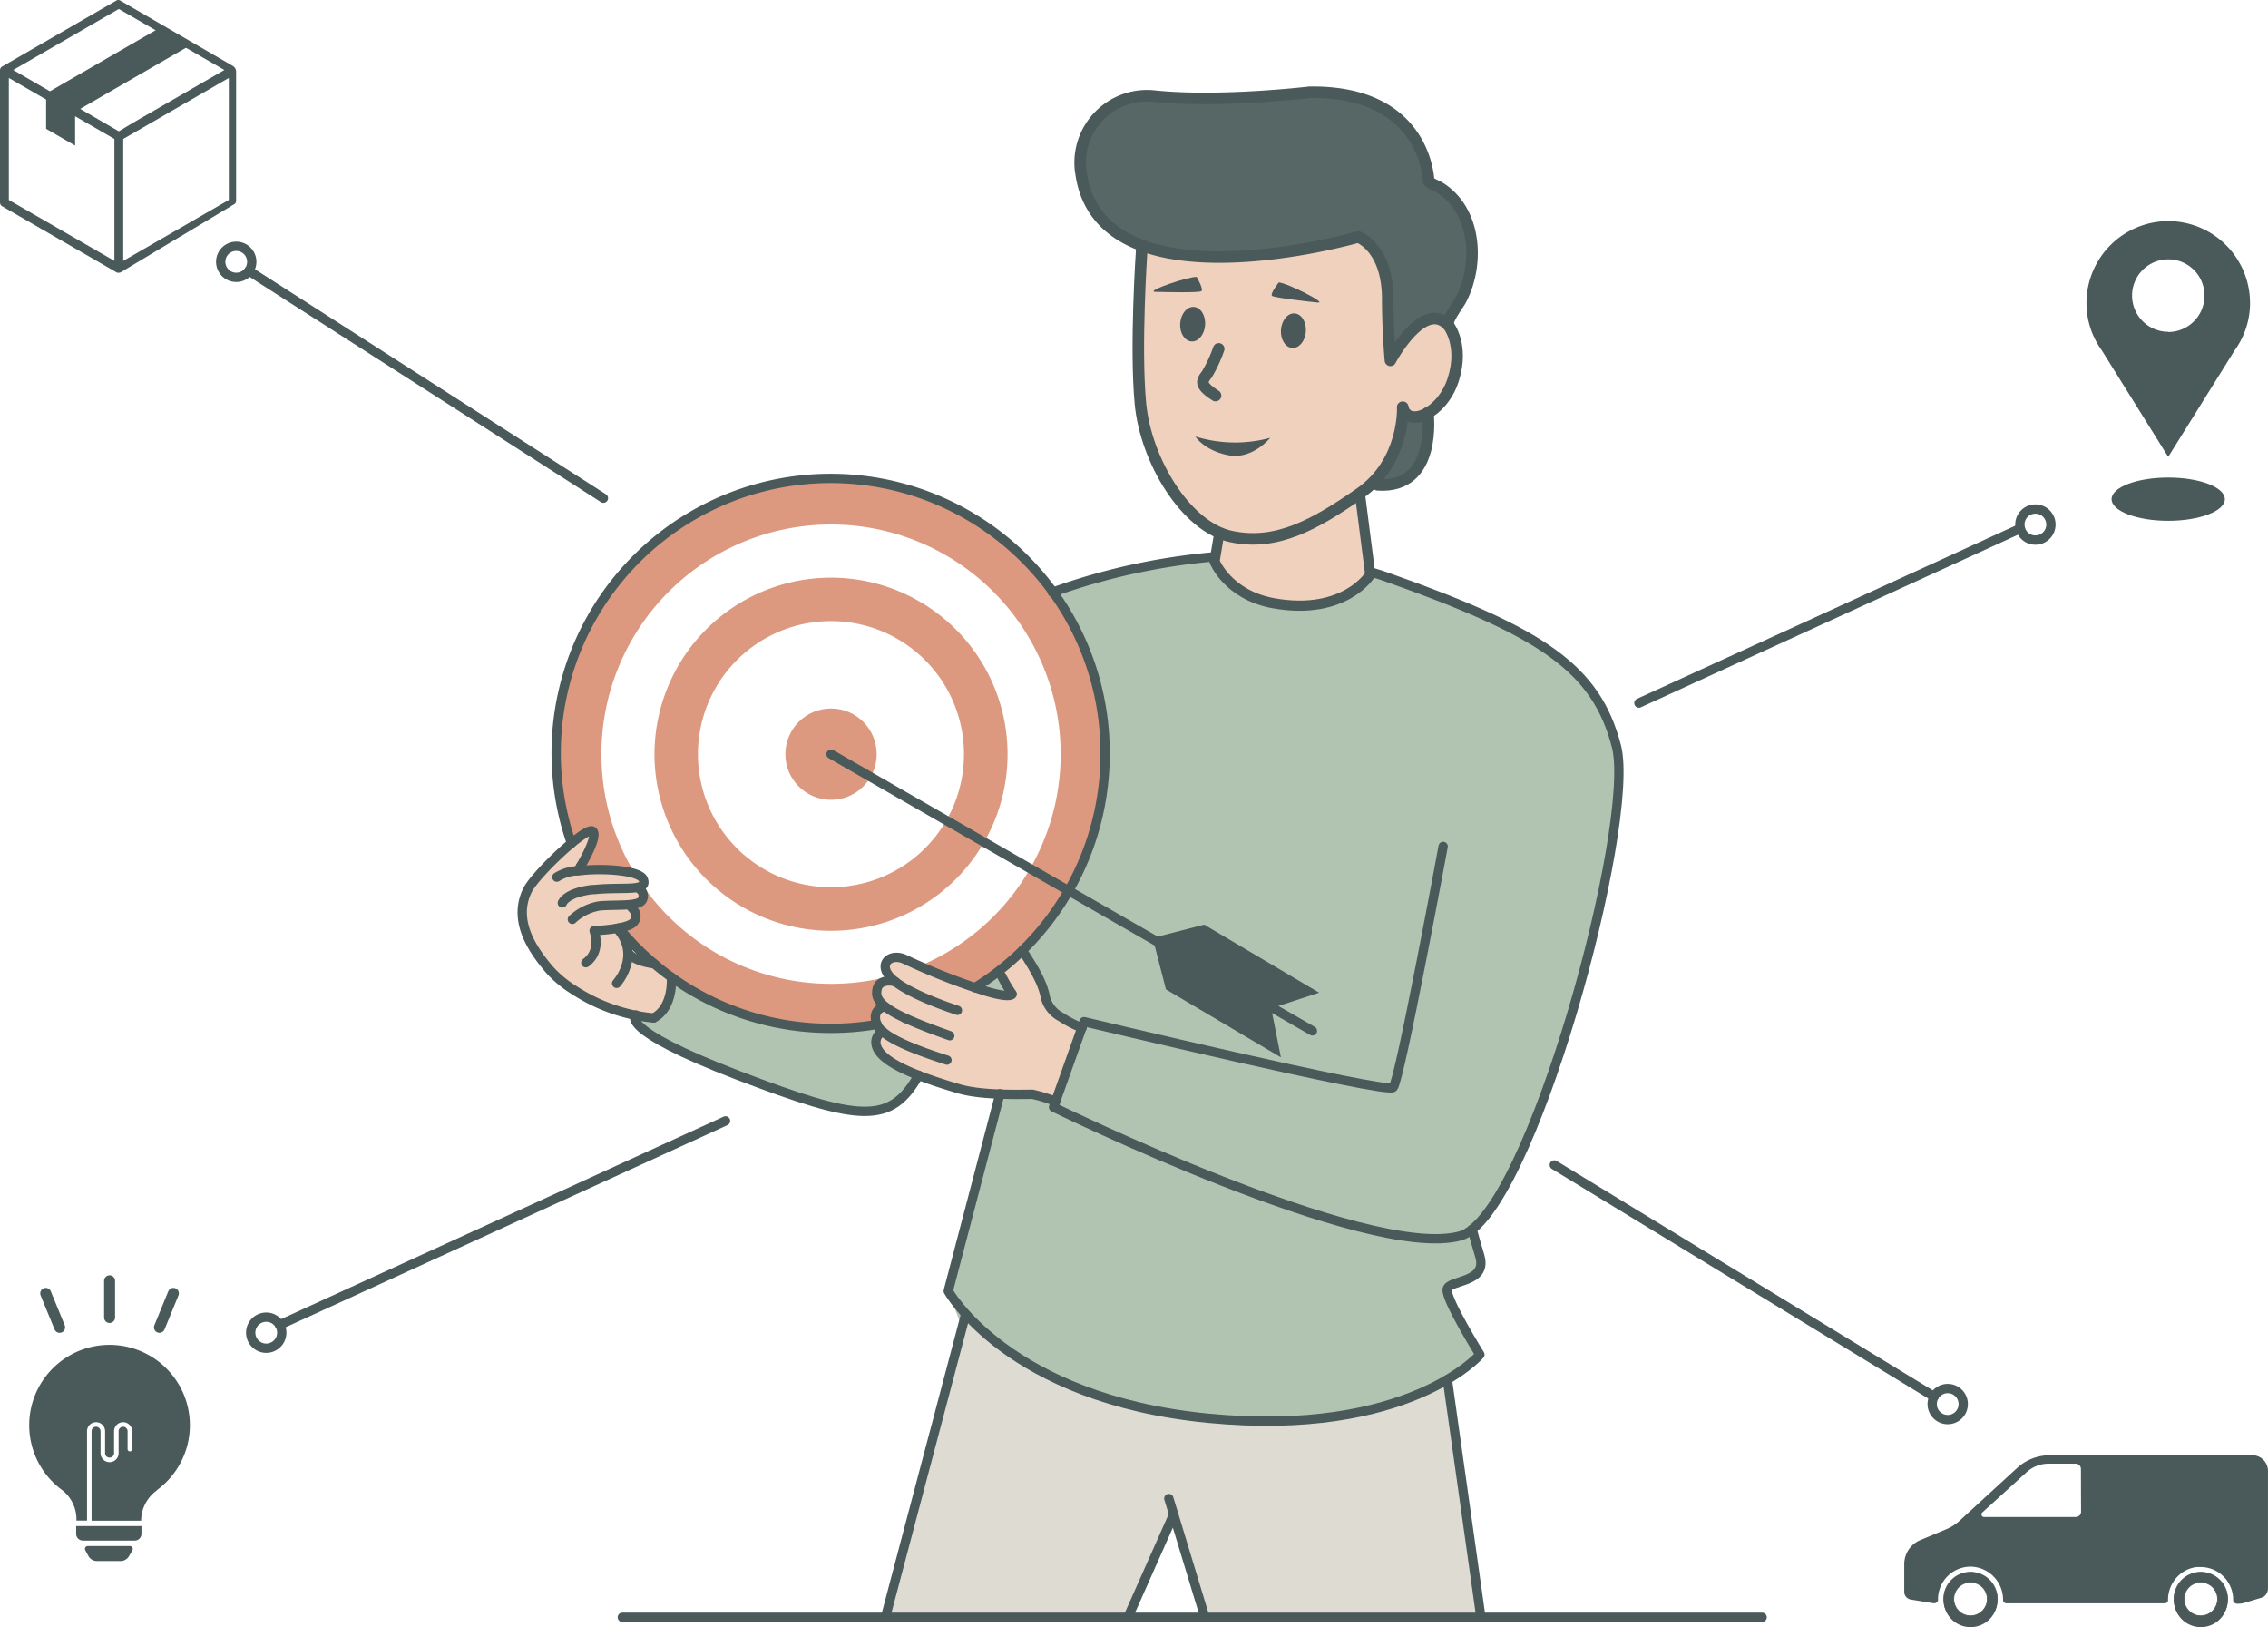 <?xml version="1.0" encoding="UTF-8" standalone="no"?>
<svg
   viewBox="0 0 338.795 243.01"
   version="1.1"
   id="svg59"
   sodipodi:docname="mission.svg"
   width="338.795"
   height="243.01"
   inkscape:version="1.3 (0e150ed, 2023-07-21)"
   xmlns:inkscape="http://www.inkscape.org/namespaces/inkscape"
   xmlns:sodipodi="http://sodipodi.sourceforge.net/DTD/sodipodi-0.dtd"
   xmlns="http://www.w3.org/2000/svg"
   xmlns:svg="http://www.w3.org/2000/svg">
  <sodipodi:namedview
     id="namedview59"
     pagecolor="#ffffff"
     bordercolor="#000000"
     borderopacity="0.25"
     inkscape:showpageshadow="2"
     inkscape:pageopacity="0.0"
     inkscape:pagecheckerboard="0"
     inkscape:deskcolor="#d1d1d1"
     inkscape:zoom="0.85643452"
     inkscape:cx="19.265921"
     inkscape:cy="-171.64184"
     inkscape:window-width="1392"
     inkscape:window-height="1027"
     inkscape:window-x="85"
     inkscape:window-y="25"
     inkscape:window-maximized="0"
     inkscape:current-layer="Layer_3" />
  <defs
     id="defs1">
    <style
       id="style1">.cls-1{fill:#b0c4b1;}.cls-2{fill:#d4e2d2;}.cls-3{fill:#efd1be;}.cls-10,.cls-11,.cls-4,.cls-6,.cls-8{fill:none;stroke:#4a5959;stroke-linecap:round;stroke-linejoin:round;}.cls-4{stroke-width:1.39px;}.cls-5{fill:#576766;}.cls-6{stroke-width:1.72px;}.cls-7{fill:#4a5859;}.cls-8{stroke-width:1.52px;}.cls-9{fill:#4a5959;}.cls-10{stroke-width:1.64px;}.cls-11{stroke-width:0.12px;}</style>
  </defs>
  <g
     id="Layer_3"
     data-name="Layer 3"
     transform="translate(-92.37,-109.42)">
    <path
       class="cls-1"
       d="m 216.5,181.1 a 41,41 0 1 0 41,41 41,41 0 0 0 -41,-41 z m 0,75.25 a 34.3,34.3 0 1 1 34.31,-34.29 34.3,34.3 0 0 1 -34.31,34.29 z"
       id="path1"
       style="fill:#dc997f;fill-opacity:1" />
    <path
       class="cls-2"
       d="m 234,302.28 7.73,-29.46 -11.5,-4.12 c 0,0 -1.49,8.64 -12.79,6.28 -11.3,-2.36 -29.13,-10.69 -29.62,-12.31 -0.49,-1.62 0.4,-1.21 0.4,-1.21 0,0 1.74,1.48 3.08,-1.85 1.34,-3.33 1.34,-4.1 1.34,-4.1 0,0 3.13,3.11 14.87,6.14 11.74,3.03 15.79,0.64 15.79,0.64 0,0 14.36,-3.92 19.22,-8 4.86,-4.08 11.82,-11.69 13.66,-22.08 1.84,-10.39 0.85,-22.56 -3.34,-29 -4.19,-6.44 -3.11,-5 -3.11,-5 0,0 13.58,-5.82 24.05,-5.54 0,0 -0.3,6.42 9.94,7.11 10.24,0.69 13.32,-4.88 13.32,-4.88 0,0 29.3,8.44 33.84,19 4.54,10.56 4.66,12.21 0,33.66 -4.66,21.45 -12.88,42.05 -18.6,45.44 0,0 3,4.14 1.19,5.79 a 26.82,26.82 0 0 1 -4.92,3.17 51.91,51.91 0 0 0 4.89,9.77 c 0,0 -6.32,8.24 -24.19,9.55 -17.87,1.31 -47.14,-1.78 -48.49,-3.31 -1.35,-1.53 -6.76,-15.69 -6.76,-15.69 z"
       id="path2"
       style="fill:#b0c4b1;fill-opacity:1" />
    <path
       class="cls-3"
       d="m 178.93,239.08 c 0,0 3,-4.92 2.09,-5.59 -0.91,-0.67 -8,4.61 -9.87,8.91 -1.87,4.3 -0.36,9.28 5.26,13.52 5.62,4.24 12.19,4.85 13,5.12 0.81,0.27 1.27,-0.17 1.67,-1 0.4,-0.83 1.76,-2.25 1.57,-3.73 a 3,3 0 0 0 -2.12,-2.5 c -1,-0.45 -3.33,-0.49 -3.89,-1.61 -0.56,-1.12 -1.15,-3.34 -1.49,-3.75 -0.34,-0.41 1.43,-0.1 1.53,-1.47 a 14.41,14.41 0 0 0 0,-2.42 c 0,0 1.61,0.64 1.57,-1.08 -0.04,-1.72 1,-2.48 0,-3 a 26.94,26.94 0 0 0 -9.32,-1.4 z"
       id="path3" />
    <path
       class="cls-3"
       d="m 224.22,263.47 a 2.34,2.34 0 0 0 -0.63,2.82 c 0.8,1.7 4,3.52 9.2,4.87 5.2,1.35 6.19,1.62 9,1.66 2.81,0.04 2.78,-0.38 4.57,-0.18 a 9.25,9.25 0 0 1 2.57,0.41 c 0.4,0.2 1.15,0.71 1.15,0.71 L 253.71,263 c 0,0 -4,-1.36 -5.36,-4.38 -1.36,-3.02 -3.12,-7.06 -3.12,-7.06 l -3.53,2.94 c 0,0 1.75,3.17 1.18,3.44 -0.57,0.27 -9.59,-2.7 -14.09,-4.42 -4.5,-1.72 -5.14,-1.06 -4.07,0.68 1.07,1.74 0.74,1.51 0.74,1.51 0,0 -3.57,0.9 -2.07,2.91 1.5,2.01 1.9,1.92 1.9,1.92 0,0 -1.21,-1.09 -1.69,0.94 -0.48,2.03 0.62,1.99 0.62,1.99 z"
       id="path4" />
    <path
       class="cls-1"
       d="m 224.64,351 12,-44.74 c 0,0 8.64,12.95 36.24,15 27.6,2.05 35.72,-5.79 35.72,-5.79 0,0 5.7,35.49 5,35.49 l -41.23,0.05 -4.67,-14.45 -6.84,14.44 z"
       id="path5"
       style="fill:#dedbd2;fill-opacity:1" />
    <path
       class="cls-3"
       d="m 274.42,189 -0.59,4.11 c 0,0 -0.28,4.95 9.17,6.54 a 15.41,15.41 0 0 0 14.46,-4.82 l -1.95,-11.67 c 0,0 -9.83,9.97 -21.09,5.84 z"
       id="path6" />
  </g>
  <g
     id="Layer_2"
     data-name="Layer 2"
     transform="translate(-92.37,-109.42)">
    <path
       class="cls-4"
       d="m 179.39,239.4 c -0.1,-0.2 -0.19,-0.41 -0.28,-0.63"
       id="path7" />
    <path
       class="cls-4"
       d="m 184.82,248 a 39.83,39.83 0 0 0 5.28,5.35 c 0.82,0.7 1.67,1.37 2.55,2 a 40.69,40.69 0 0 0 23.86,7.65 39.92,39.92 0 0 0 6.88,-0.59"
       id="path8" />
    <path
       class="cls-4"
       d="m 238,256.92 a 41.06,41.06 0 0 0 19.45,-34.87 41,41 0 1 0 -79.72,13.3"
       id="path9" />
    <path
       class="cls-4"
       d="m 227.6,261.5 v 0"
       id="path10" />
    <path
       class="cls-4"
       d="m 245.1,251.38 c 1.31,2 3,4.61 3.42,6.95 a 4.58,4.58 0 0 0 2.29,2.94 18.59,18.59 0 0 0 3.19,1.66"
       id="path11" />
    <path
       class="cls-4"
       d="m 242,255.2 a 20.76,20.76 0 0 0 1.58,2.68 c 0,0 -0.11,0.69 -3.74,-0.37 a 99,99 0 0 1 -12.37,-4.85 c -2.24,-1 -4.42,1 -1.34,3.39 1.55,1.18 4.41,2.62 9.26,4.26"
       id="path12" />
    <path
       class="cls-4"
       d="m 234.25,264.1 c -9.25,-3.27 -11.5,-4.91 -10.81,-7.14 0.29,-1 1.54,-1.23 2.72,-0.91"
       id="path13" />
    <path
       class="cls-4"
       d="m 233.83,267.74 c -5.19,-1.66 -8.17,-3 -9.61,-4.27 a 2.71,2.71 0 0 1 -1.08,-2.26 1.49,1.49 0 0 1 1.52,-1.4"
       id="path14" />
    <path
       class="cls-4"
       d="m 224.22,263.47 a 1.8,1.8 0 0 0 -1,1.42 c -0.16,2.33 3.51,4.55 12.54,7.18 3,0.83 7.45,0.83 10.81,0.77 a 20.41,20.41 0 0 1 3.49,1.09"
       id="path15" />
    <path
       class="cls-4"
       d="m 186.39,251.93 c 0,0 0.81,1.07 3.71,1.43"
       id="path16" />
    <path
       class="cls-4"
       d="m 179.88,253.2 c 0,0 2.34,-1.39 1.24,-4.79 0,0 5,-0.17 5.92,-1.28 0.92,-1.11 -0.36,-2.22 -0.36,-2.22"
       id="path17" />
    <path
       class="cls-4"
       d="m 177.87,246.72 a 7.85,7.85 0 0 1 4,-2 c 2.23,-0.24 5.82,0.13 6.42,-0.86 a 1.23,1.23 0 0 0 -0.37,-1.66"
       id="path18" />
    <path
       class="cls-4"
       d="m 175.55,240.41 a 6.38,6.38 0 0 1 3.15,-0.95 c 0.22,0 0.45,-0.05 0.69,-0.06 3.65,-0.33 8.55,0.08 9.07,1.34 0.77,1.9 -3,1.09 -7.29,1.53 h -0.28 c -4,0.46 -4.52,2 -4.52,2"
       id="path19" />
    <path
       class="cls-4"
       d="m 178.7,239.46 c 0,0 3.09,-4.93 2.24,-5.88 -0.85,-0.95 -8.65,6.45 -9.79,8.82 -2.14,4.42 0.57,8.7 3.45,12 a 17.11,17.11 0 0 0 3.71,3 26.19,26.19 0 0 0 11.69,4.05 v 0"
       id="path20" />
    <path
       class="cls-4"
       d="m 184.48,256.28 c 0,0 3.76,-4.13 0.07,-8.22"
       id="path21" />
    <path
       class="cls-4"
       d="m 297,194.8 c 0.9,0.25 1.79,0.54 2.68,0.86 23.12,8.2 31.13,13.59 34.15,25.19 3.02,11.6 -12.93,70.32 -23.33,73.15 -13.83,3.79 -60.75,-19.23 -60.75,-19.23 L 254.3,262 c 0,0 45.19,10.82 46.18,9.83 0.99,-0.99 7.47,-36 7.47,-36"
       id="path22" />
    <path
       class="cls-4"
       d="m 249.57,197.88 a 95.65,95.65 0 0 1 24.23,-5.31"
       id="path23" />
    <path
       class="cls-5"
       d="m 308.74,158 c -3.73,-4 -8.67,5.26 -8.67,5.26 0,0 -0.4,-4.42 -0.41,-9.18 0,-7.7 -4.39,-9.24 -4.39,-9.24 0,0 -16,4.62 -28.16,2.39 a 27.35,27.35 0 0 1 -4.14,-1.11 c -4.77,-1.76 -8.36,-5.08 -9.13,-10.91 a 2.54,2.54 0 0 0 0,-0.29 10,10 0 0 1 11,-11.1 c 9.75,1 23.2,-0.57 23.2,-0.57 17.53,-0.27 17.78,13.29 17.78,13.29 0,0.18 1.38,0.76 1.55,0.86 5.66,3.37 6.1,11.64 3.17,17 -0.3,0.41 -2.28,3.06 -1.8,3.6 z"
       id="path24" />
    <path
       class="cls-3"
       d="m 305.39,171.66 0.28,-0.6 c 0,0 0,0.29 -0.07,0.77 a 0.27,0.27 0 0 0 -0.21,-0.17 z"
       id="path25" />
    <path
       class="cls-3"
       d="m 295.27,144.81 c 0,0 4.38,1.54 4.39,9.24 0,4.76 0.41,9.18 0.41,9.18 0,0 4.93,-9.23 8.67,-5.23 0,0 2.35,2.92 0.73,8.07 -1.08,3.42 -3.74,5.51 -5.63,5.61 a 1.72,1.72 0 0 1 -1.71,-0.82 v 0 a 1.71,1.71 0 0 1 -0.22,-0.55 13.37,13.37 0 0 1 -0.09,1.81 16.41,16.41 0 0 1 -2.54,7.21 v 0 c -0.2,0.28 -0.41,0.59 -0.64,0.87 l -0.12,0.16 a 1.15,1.15 0 0 0 -0.08,0.1 1.72,1.72 0 0 1 -0.24,0.28 l -0.17,0.19 a 7.7,7.7 0 0 1 -0.59,0.63 c -0.23,0.21 -0.5,0.46 -0.8,0.71 -0.3,0.25 -0.38,0.31 -0.59,0.47 a 19.09,19.09 0 0 1 -1.66,1.2 c -4.65,3.16 -8.81,5.47 -13.24,5.93 v 0 c 0,0 0,0 0,0 v 0 a 15.25,15.25 0 0 1 -4.83,-0.26 c -6.73,-1.44 -12.76,-11.3 -13.53,-19.85 -0.64,-7 0,-19.3 0.23,-23.65 a 27.35,27.35 0 0 0 4.14,1.11 c 12.11,2.21 28.11,-2.41 28.11,-2.41 z"
       id="path26" />
    <path
       class="cls-5"
       d="m 298.84,180.33 v 0 c 0.13,0.31 -0.11,0.75 0.1,1.28 0.79,0.68 3.76,-1.23 3.76,-1.23 2.43,-2.56 2.88,-8.41 2.88,-8.41 a 0.75,0.75 0 0 0 0,-0.53 0.28,0.28 0 0 0 -0.21,-0.16 1.18,1.18 0 0 0 -0.71,0.07 1.07,1.07 0 0 1 -0.84,-0.08 1.72,1.72 0 0 1 -1.71,-0.82 9.64,9.64 0 0 1 -0.31,1.24 16.41,16.41 0 0 1 -2.54,7.21 v 0 c -0.22,0.55 -0.34,0.89 -0.34,0.89 a 1.78,1.78 0 0 0 -0.08,0.54 z"
       id="path27" />
    <path
       class="cls-3"
       d="m 302.13,170.81 v 0 a 1.72,1.72 0 0 0 1.71,0.82 c -0.91,-0.39 -1.62,-1.63 -1.71,-0.82 z"
       id="path28" />
    <path
       class="cls-3"
       d="m 299.28,179.28 a 16.41,16.41 0 0 0 2.54,-7.21 c -0.61,1.93 -1.93,5.54 -2.54,7.21 z"
       id="path29" />
    <path
       class="cls-6"
       d="m 253.84,135.17 c 2.76,20.82 41.42,9.64 41.42,9.64 0,0 4.4,1.54 4.41,9.24 0,4.76 0.4,9.19 0.4,9.19 0,0 4.93,-9.24 8.66,-5.24 -0.47,-0.51 1.5,-3.15 1.77,-3.64 2.91,-5.32 2.48,-13.59 -3.19,-17 -0.17,-0.11 -1.53,-0.69 -1.53,-0.88 0,0 -0.25,-13.55 -17.8,-13.28 0,0 -13.44,1.6 -23.19,0.57 a 10,10 0 0 0 -11,11.11 z"
       id="path30" />
    <path
       class="cls-6"
       d="m 308.73,158 c 0,0 2.36,2.92 0.74,8.07 -1.62,5.15 -6.81,7.28 -7.56,4.22"
       id="path31" />
    <path
       class="cls-6"
       d="m 262.92,146.72 c 0,0 -1,14.49 -0.19,23 0.81,8.51 6.81,18.4 13.55,19.83 6.74,1.43 12.43,-1.72 19.23,-6.45 6.8,-4.73 6.4,-12.87 6.4,-12.87"
       id="path32" />
    <path
       class="cls-6"
       d="m 305.67,171.06 c 0,0 1.48,11.39 -7.5,10.77"
       id="path33" />
    <ellipse
       class="cls-7"
       cx="284.28"
       cy="158.92"
       rx="2.58"
       ry="1.86"
       transform="matrix(0.07,-1,1,0.07,106.76,431.96)"
       id="ellipse33" />
    <path
       class="cls-7"
       d="m 283.39,151.6 c 0,0 -1.35,1.72 -1,2 0.35,0.28 5.16,0.83 6.8,1 1.64,0.17 -4.64,-2.96 -5.8,-3 z"
       id="path34" />
    <ellipse
       class="cls-7"
       cx="269.28"
       cy="157.92"
       rx="2.58"
       ry="1.86"
       transform="matrix(0.07,-1,1,0.07,93.76,416.06)"
       id="ellipse34" />
    <path
       class="cls-7"
       d="m 271.13,150.78 c 0,0 1.11,1.89 0.68,2.13 -0.43,0.24 -5.22,0.14 -6.87,0.09 -1.65,-0.05 5.06,-2.33 6.19,-2.22 z"
       id="path35" />
    <path
       class="cls-7"
       d="m 282.11,174.81 a 20.1,20.1 0 0 1 -11.17,-0.2 c 0,0 1.27,2.07 4.89,2.79 3.62,0.72 6.28,-2.59 6.28,-2.59 z"
       id="path36" />
    <path
       class="cls-6"
       d="m 274.42,161.52 a 20.5,20.5 0 0 1 -1.76,3.8 c -0.76,1 -1.21,1.57 1.29,3.18"
       id="path37" />
    <path
       class="cls-8"
       d="m 274.48,189.19 -0.68,4.06 c 0,0 1.92,5 8.8,6.26 10.7,1.9 14.46,-4.29 14.46,-4.29 l -1.55,-12.09"
       id="path38" />
    <path
       class="cls-4"
       d="m 190,261.45 v 0 c 3.07,-1.59 2.66,-6.1 2.66,-6.1"
       id="path39" />
    <path
       class="cls-4"
       d="m 187.36,261 c 0,0 -3.06,2 15.23,9 18.29,7 22.83,7.39 27,0"
       id="path40" />
    <path
       class="cls-1"
       d="m 216.51,195.69 a 26.37,26.37 0 1 0 26.37,26.36 26.38,26.38 0 0 0 -26.37,-26.36 z m 0,46.23 a 19.87,19.87 0 1 1 19.86,-19.87 19.86,19.86 0 0 1 -19.86,19.87 z"
       id="path41"
       style="fill:#dc997f;fill-opacity:1" />
    <circle
       class="cls-1"
       cx="216.51"
       cy="222.05"
       r="6.82"
       id="circle41"
       style="fill:#dc997f;fill-opacity:1" />
    <polygon
       class="cls-9"
       points="283.71,267.33 282.26,260.01 264.68,249.96 266.54,257.18 "
       id="polygon41" />
    <polygon
       class="cls-9"
       points="289.42,257.67 282.26,260.01 265.03,249.37 272.25,247.51 "
       id="polygon42" />
    <line
       class="cls-4"
       x1="216.51"
       y1="222.05"
       x2="288.42"
       y2="263.38"
       id="line42" />
    <path
       class="cls-4"
       d="m 312.28,293 c 0.29,1.14 0.67,2.37 1.16,4.07 1.14,4 -4.61,3.45 -4.89,4.89 -0.28,1.44 4.89,9.77 4.89,9.77 0,0 -10.66,12.39 -40.58,9.5 -29.92,-2.89 -38.84,-19 -38.84,-19 l 7.73,-29.46"
       id="path42" />
    <line
       class="cls-4"
       x1="236.62"
       y1="305.69"
       x2="224.64"
       y2="350.96"
       id="line43" />
    <line
       class="cls-4"
       x1="308.58"
       y1="315.47"
       x2="313.59"
       y2="350.96"
       id="line44" />
    <polyline
       class="cls-4"
       points="272.36 350.96 267.69 335.58 266.97 333.22"
       id="polyline44" />
    <line
       class="cls-4"
       x1="260.86"
       y1="350.96"
       x2="267.69"
       y2="335.59"
       id="line45" />
    <circle
       class="cls-4"
       cx="132.14"
       cy="308.45"
       r="2.32"
       id="circle45" />
    <circle
       class="cls-4"
       cx="396.42"
       cy="187.76"
       r="2.32"
       id="circle46" />
    <line
       class="cls-4"
       x1="182.51"
       y1="183.82"
       x2="129.54"
       y2="149.87"
       id="line46" />
    <circle
       class="cls-4"
       cx="127.66"
       cy="148.52"
       r="2.32"
       id="circle47" />
    <line
       class="cls-4"
       x1="324.55"
       y1="283.4"
       x2="381.29"
       y2="318"
       id="line47" />
    <circle
       class="cls-4"
       cx="383.32"
       cy="319.11"
       r="2.32"
       id="circle48" />
    <path
       class="cls-9"
       d="m 416.26,142.44 a 12.24,12.24 0 0 0 -12.21,12.22 12,12 0 0 0 2.18,6.93 l 0.1,0.14 9.93,15.92 9.93,-15.92 0.1,-0.14 a 12,12 0 0 0 2.19,-6.93 12.24,12.24 0 0 0 -12.22,-12.22 z m 0,16.53 a 5.41,5.41 0 1 1 5.42,-5.42 5.42,5.42 0 0 1 -5.42,5.45 z"
       id="path48" />
    <ellipse
       class="cls-9"
       cx="416.26"
       cy="183.97"
       rx="8.46"
       ry="3.23"
       id="ellipse48" />
    <line
       class="cls-4"
       x1="200.75"
       y1="276.82"
       x2="134.13"
       y2="307.29"
       id="line48" />
    <line
       class="cls-4"
       x1="394.17"
       y1="188.35"
       x2="337.19"
       y2="214.42"
       id="line49" />
    <line
       class="cls-4"
       x1="185.33"
       y1="350.96"
       x2="355.6"
       y2="350.96"
       id="line50" />
    <path
       class="cls-9"
       d="m 115.81,332 a 5.62,5.62 0 0 0 -2.36,4.53 v 0 h -7.4 v -13.36 a 0.66,0.66 0 0 1 0.67,-0.67 0.68,0.68 0 0 1 0.67,0.67 v 3.27 a 1.35,1.35 0 0 0 2.7,0 v -3.27 a 0.67,0.67 0 1 1 1.34,0 v 2.67 a 0.34,0.34 0 0 0 0.34,0.34 0.34,0.34 0 0 0 0.34,-0.34 v -2.67 a 1.35,1.35 0 1 0 -2.7,0 v 3.27 a 0.68,0.68 0 0 1 -0.67,0.67 0.66,0.66 0 0 1 -0.67,-0.67 v -3.27 a 1.35,1.35 0 1 0 -2.7,0 v 13.34 h -1.58 v -0.21 a 5.52,5.52 0 0 0 -2.24,-4.42 12,12 0 1 1 14.26,0.08 z"
       id="path50" />
    <path
       class="cls-9"
       d="m 103.78,337.33 h 9.72 v 1.17 a 1,1 0 0 1 -1,1 h -7.75 a 1,1 0 0 1 -1,-1 v -1.17 z"
       id="path51" />
    <path
       class="cls-9"
       d="m 105.11,340.94 0.46,0.85 a 1.47,1.47 0 0 0 1.3,0.77 h 3.49 a 1.48,1.48 0 0 0 1.28,-0.73 l 0.51,-0.88 a 0.42,0.42 0 0 0 -0.36,-0.63 h -6.31 a 0.42,0.42 0 0 0 -0.37,0.62 z"
       id="path52" />
    <line
       class="cls-10"
       x1="101.28"
       y1="307.65"
       x2="99.2"
       y2="302.58"
       id="line52" />
    <line
       class="cls-10"
       x1="116.19"
       y1="307.65"
       x2="118.27"
       y2="302.58"
       id="line53" />
    <line
       class="cls-10"
       x1="108.74"
       y1="306.18"
       x2="108.74"
       y2="300.7"
       id="line54" />
    <path
       class="cls-7"
       d="m 386.73,344.22 a 4,4 0 0 0 -4,4 v 0.21 a 4,4 0 0 0 8,0 1.48,1.48 0 0 0 0,-0.21 4,4 0 0 0 -4,-4 z m 0,6.52 a 2.51,2.51 0 1 1 2.51,-2.51 2.52,2.52 0 0 1 -2.51,2.51 z"
       id="path54" />
    <path
       class="cls-7"
       d="m 421.13,344.22 a 4,4 0 0 0 -4,4 1.48,1.48 0 0 0 0,0.21 4,4 0 0 0 8,0 1.48,1.48 0 0 0 0,-0.21 4,4 0 0 0 -4,-4 z m 0,6.52 a 2.51,2.51 0 1 1 2.51,-2.51 2.52,2.52 0 0 1 -2.51,2.51 z"
       id="path55" />
    <circle
       class="cls-11"
       cx="386.73"
       cy="348.23"
       r="2.51"
       id="circle55" />
    <circle
       class="cls-11"
       cx="386.73"
       cy="348.23"
       r="4"
       id="circle56" />
    <circle
       class="cls-11"
       cx="421.13"
       cy="348.23"
       r="2.51"
       id="circle57" />
    <circle
       class="cls-11"
       cx="421.13"
       cy="348.23"
       r="4"
       id="circle58" />
    <path
       class="cls-9"
       d="m 429,326.76 h -30.45 a 7.18,7.18 0 0 0 -4.86,1.89 l -8.6,7.89 a 6.77,6.77 0 0 1 -1.95,1.25 l -3.9,1.63 a 3.89,3.89 0 0 0 -2.41,3.6 v 4.15 a 1.16,1.16 0 0 0 1,1.14 l 3.36,0.55 a 0.61,0.61 0 0 0 0.68,-0.42 0.52,0.52 0 0 0 0,-0.18 v 0 a 4.88,4.88 0 0 1 4.82,-4.87 4.94,4.94 0 0 1 4.9,4.95 0.51,0.51 0 0 0 0,0.13 0.45,0.45 0 0 0 0.14,0.24 0.49,0.49 0 0 0 0.37,0.16 h 23.71 a 0.53,0.53 0 0 0 0.42,-0.39 v 0 a 0.57,0.57 0 0 0 0,-0.13 5,5 0 0 1 1.39,-3.45 4.83,4.83 0 0 1 2.89,-1.45 h 0.5 a 4.87,4.87 0 0 1 3.86,1.8 4.94,4.94 0 0 1 0.44,0.65 4.84,4.84 0 0 1 0.65,2.42 0.47,0.47 0 0 0 0,0.16 0.62,0.62 0 0 0 0.59,0.45 h 0.2 a 3.29,3.29 0 0 0 0.88,-0.13 l 2.5,-0.75 a 0.67,0.67 0 0 0 0.18,-0.07 h 0.05 a 1,1 0 0 0 0.17,-0.1 v 0 a 1.51,1.51 0 0 0 0.63,-1.23 v -17.4 A 2.35,2.35 0 0 0 429,326.76 Z m -25.76,8.43 a 0.79,0.79 0 0 1 -0.8,0.79 h -13.7 a 0.39,0.39 0 0 1 -0.26,-0.67 l 6.6,-6 a 4.91,4.91 0 0 1 3.34,-1.3 h 4 a 0.79,0.79 0 0 1 0.8,0.79 z"
       id="path58" />
    <path
       class="cls-9"
       d="m 110.39,109.54 a 0.56,0.56 0 0 0 -0.6,-0.06 l -17.09,9.87 a 0.64,0.64 0 0 0 -0.33,0.57 v 19.74 a 0.65,0.65 0 0 0 0.33,0.57 l 17.09,9.87 0.14,0.05 v 0 a 0.52,0.52 0 0 0 0.17,0 0.73,0.73 0 0 0 0.33,-0.08 l 16.94,-10.16 a 0.57,0.57 0 0 0 0.27,-0.49 v -19.29 a 1,1 0 0 0 -0.5,-0.87 z m -0.93,38.84 -15.77,-9.1 v -18.22 l 5.57,3.22 v 4.38 l 4.33,2.5 v -4.38 l 5.87,3.39 z m 0.66,-19.35 -15.5,-9 -0.27,-0.16 15.77,-9.11 15.77,9.11 -13.7,7.91 z m 16.43,10.25 -15.77,9.1 v -18.21 l 15.77,-9.11 z"
       id="path59" />
    <polygon
       class="cls-9"
       points="98.96,123.55 116.35,113.51 120.83,116.16 103.6,126.11 "
       id="polygon59" />
  </g>
</svg>
